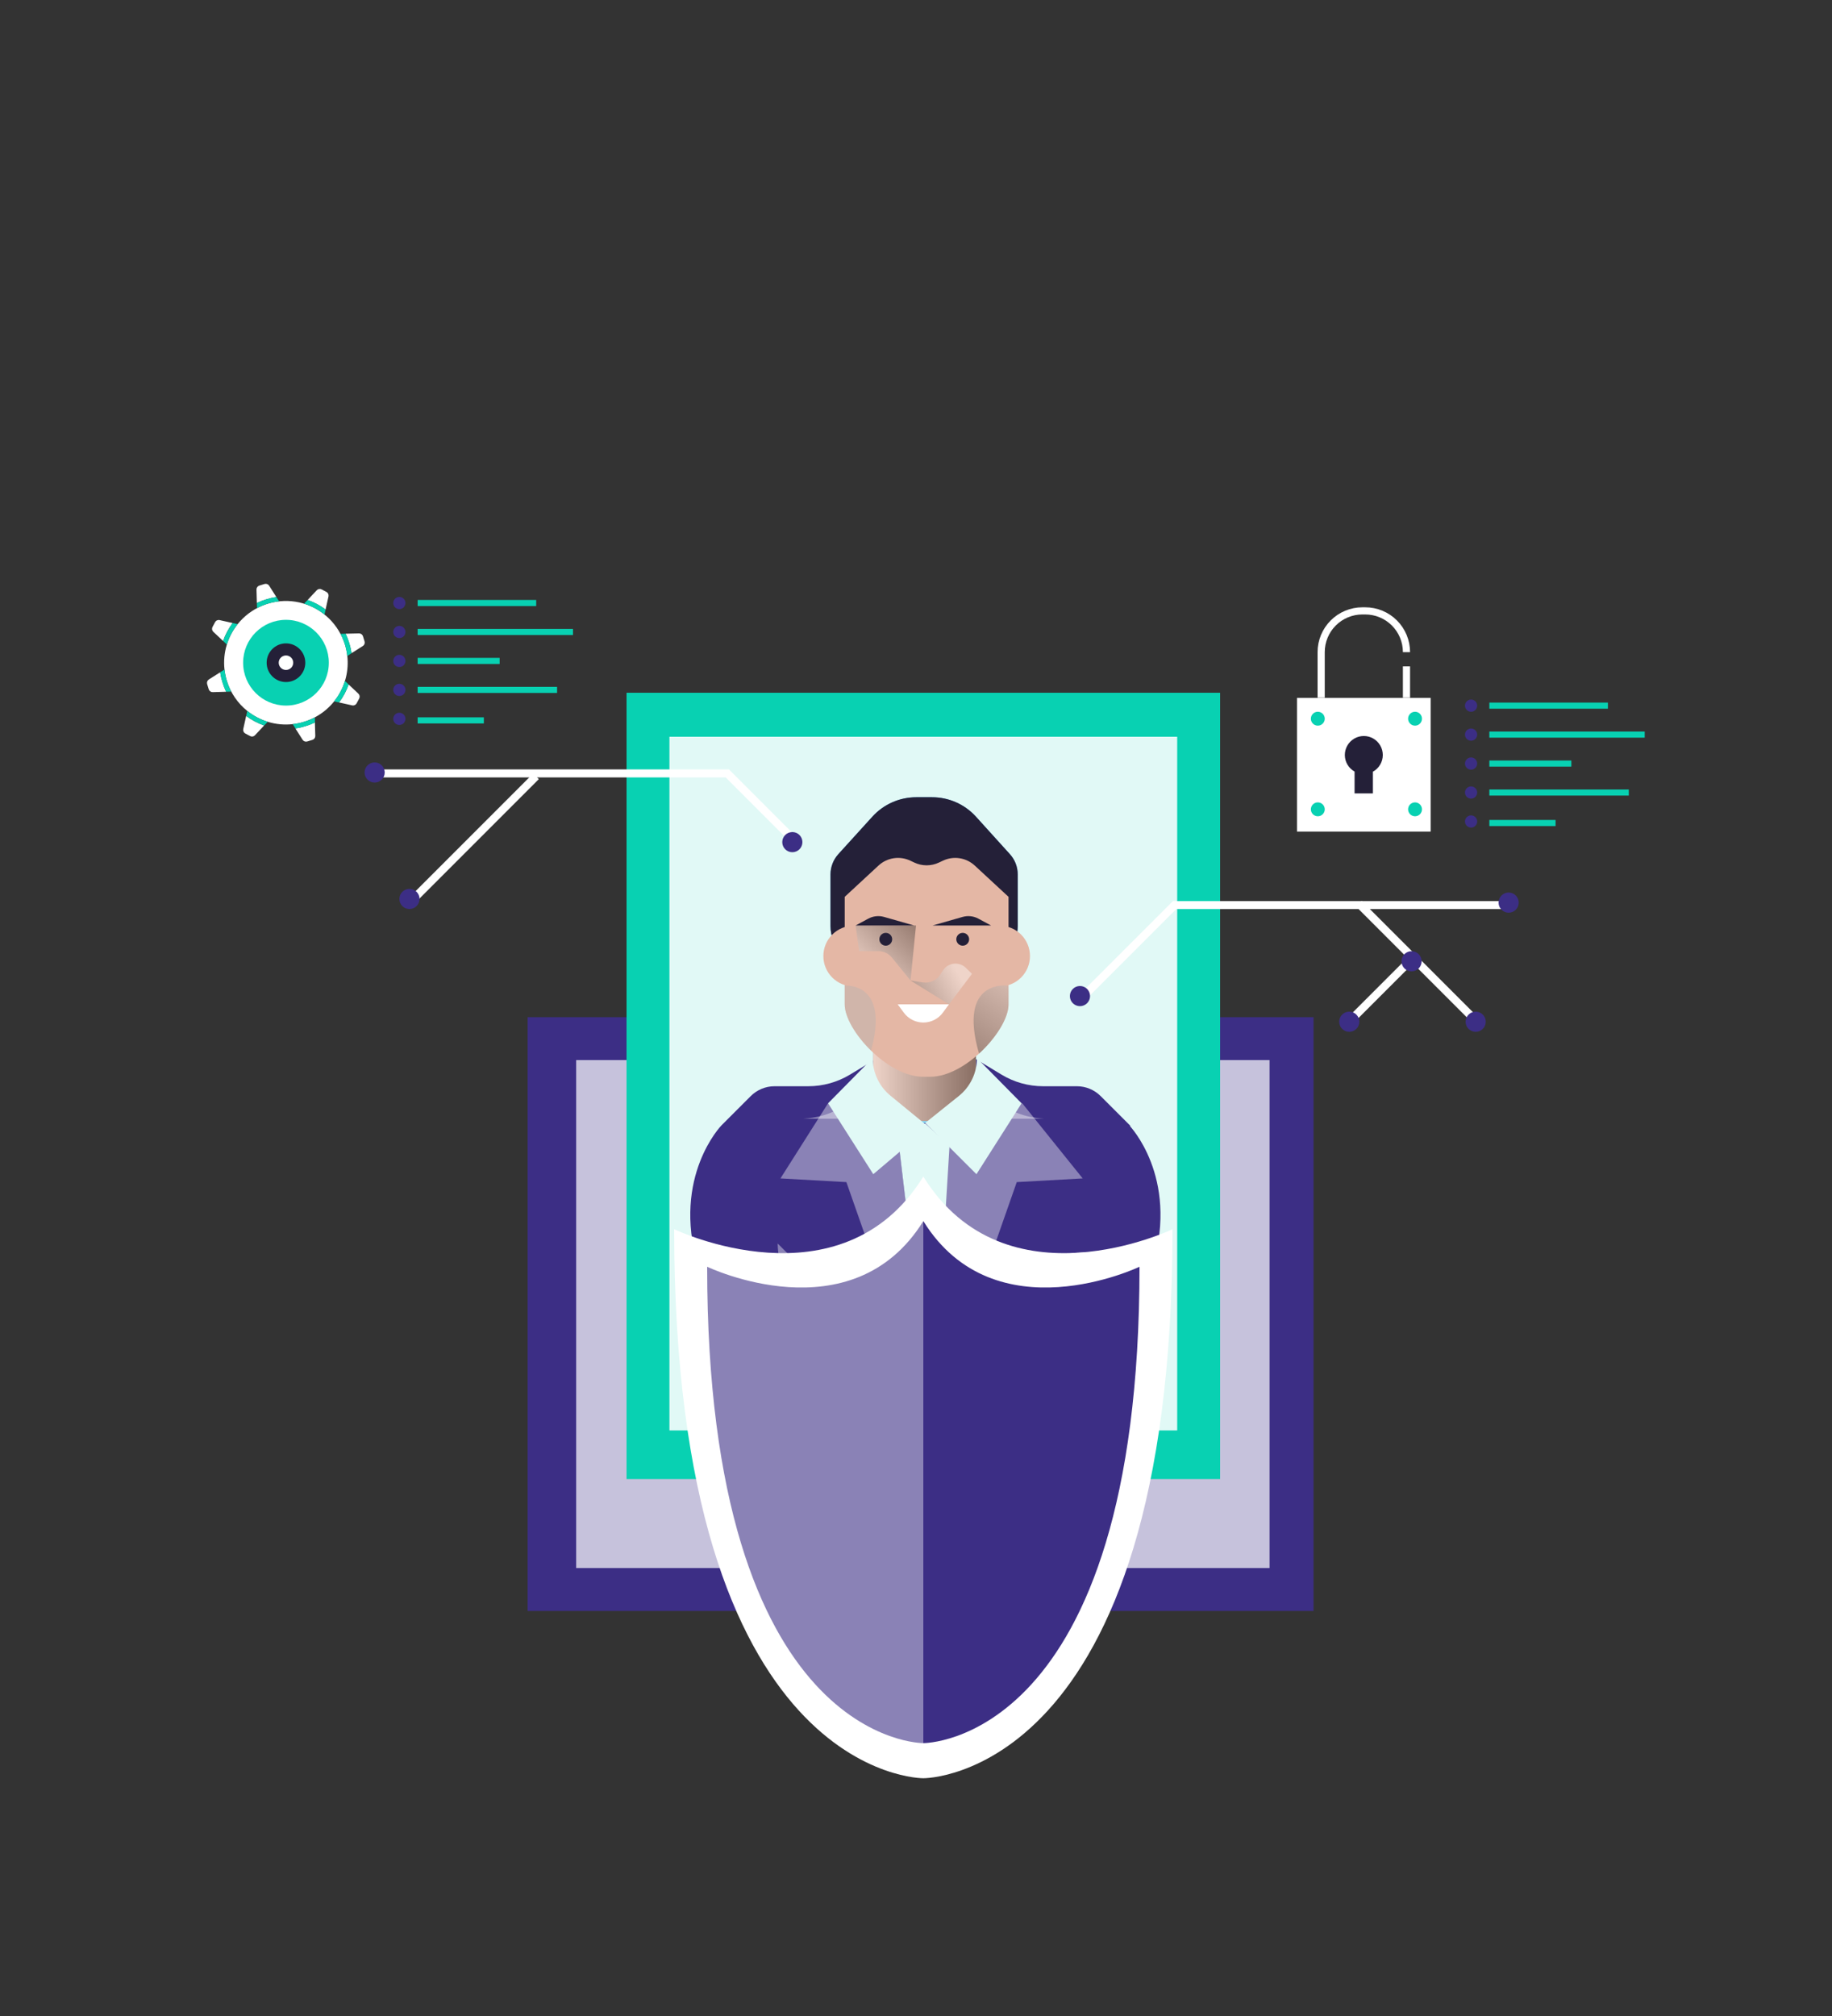 <svg width="1000" height="1100" viewBox="0 0 1000 1100" fill="none" xmlns="http://www.w3.org/2000/svg">
<rect x="0" y="0" width="1000" height="1100" fill="#333333" stroke="none"/>
<g class="solutions_3 1">
<g class="Group">
<g class="Layer 1">
<g class="element parlax-layer-1">
<path class="Vector" d="M717 878.999V554.999H288V878.999H717Z" fill="#3C2E85"/>
<path class="Vector_2" d="M693 855.579V578.409H314.5V855.579H693Z" fill="#C6C2DC"/>
</g>
<g class="element parlax-layer-2">
<g class="Group_2629">
<path class="Vector_3" d="M666 377.999H342V806.999H666V377.999Z" fill="#08D1B2"/>
<path class="Vector_4" d="M642.58 401.999H365.41V780.499H642.58V401.999Z" fill="#E1F9F6"/>
</g>
<g class="Group_2632">
<g class="Group_2630">
<path class="Vector_5" d="M433 457.999L397 421.999H205" stroke="white" stroke-width="4.36" stroke-miterlimit="10"/>
<path class="Vector_6" d="M292.58 423.579L225.08 491.079" stroke="white" stroke-width="4.36" stroke-miterlimit="10"/>
<path class="Vector_7" d="M204.5 426.999C207.538 426.999 210 424.537 210 421.499C210 418.461 207.538 415.999 204.5 415.999C201.462 415.999 199 418.461 199 421.499C199 424.537 201.462 426.999 204.5 426.999Z" fill="#3C2E85"/>
<path class="Vector_8" d="M223.5 495.999C226.538 495.999 229 493.537 229 490.499C229 487.461 226.538 484.999 223.5 484.999C220.462 484.999 218 487.461 218 490.499C218 493.537 220.462 495.999 223.5 495.999Z" fill="#3C2E85"/>
<path class="Vector_9" d="M432.5 464.999C435.538 464.999 438 462.537 438 459.499C438 456.461 435.538 453.999 432.5 453.999C429.462 453.999 427 456.461 427 459.499C427 462.537 429.462 464.999 432.5 464.999Z" fill="#3C2E85"/>
<path class="Vector_10" d="M591 543.999L641.14 493.859H823" stroke="white" stroke-width="4.36" stroke-miterlimit="10"/>
<path class="Vector_11" d="M741.73 493.079L807.32 558.679" stroke="white" stroke-width="4.36" stroke-miterlimit="10"/>
<path class="Vector_12" d="M770.44 523.479L735.96 557.959" stroke="white" stroke-width="4.36" stroke-miterlimit="10"/>
<path class="Vector_13" d="M589.5 548.999C592.538 548.999 595 546.537 595 543.499C595 540.461 592.538 537.999 589.5 537.999C586.462 537.999 584 540.461 584 543.499C584 546.537 586.462 548.999 589.5 548.999Z" fill="#3C2E85"/>
<path class="Vector_14" d="M770.5 529.999C773.538 529.999 776 527.537 776 524.499C776 521.461 773.538 518.999 770.5 518.999C767.462 518.999 765 521.461 765 524.499C765 527.537 767.462 529.999 770.5 529.999Z" fill="#3C2E85"/>
<path class="Vector_15" d="M736.5 562.999C739.538 562.999 742 560.537 742 557.499C742 554.461 739.538 551.999 736.5 551.999C733.462 551.999 731 554.461 731 557.499C731 560.537 733.462 562.999 736.5 562.999Z" fill="#3C2E85"/>
<path class="Vector_16" d="M805.5 562.999C808.538 562.999 811 560.537 811 557.499C811 554.461 808.538 551.999 805.5 551.999C802.462 551.999 800 554.461 800 557.499C800 560.537 802.462 562.999 805.5 562.999Z" fill="#3C2E85"/>
<path class="Vector_17" d="M823.5 497.999C826.538 497.999 829 495.537 829 492.499C829 489.461 826.538 486.999 823.5 486.999C820.462 486.999 818 489.461 818 492.499C818 495.537 820.462 497.999 823.5 497.999Z" fill="#3C2E85"/>
</g>
<g class="Group_2627">
<path class="Vector_18" d="M217.99 332.359C219.829 332.359 221.32 330.868 221.32 329.029C221.32 327.19 219.829 325.699 217.99 325.699C216.151 325.699 214.66 327.19 214.66 329.029C214.66 330.868 216.151 332.359 217.99 332.359Z" fill="#3C2E85"/>
<path class="Vector_19" d="M217.99 348.159C219.829 348.159 221.32 346.668 221.32 344.829C221.32 342.99 219.829 341.499 217.99 341.499C216.151 341.499 214.66 342.99 214.66 344.829C214.66 346.668 216.151 348.159 217.99 348.159Z" fill="#3C2E85"/>
<path class="Vector_20" d="M217.99 363.959C219.829 363.959 221.32 362.468 221.32 360.629C221.32 358.79 219.829 357.299 217.99 357.299C216.151 357.299 214.66 358.79 214.66 360.629C214.66 362.468 216.151 363.959 217.99 363.959Z" fill="#3C2E85"/>
<path class="Vector_21" d="M217.99 379.759C219.829 379.759 221.32 378.268 221.32 376.429C221.32 374.59 219.829 373.099 217.99 373.099C216.151 373.099 214.66 374.59 214.66 376.429C214.66 378.268 216.151 379.759 217.99 379.759Z" fill="#3C2E85"/>
<path class="Vector_22" d="M217.99 395.559C219.829 395.559 221.32 394.069 221.32 392.229C221.32 390.39 219.829 388.899 217.99 388.899C216.151 388.899 214.66 390.39 214.66 392.229C214.66 394.069 216.151 395.559 217.99 395.559Z" fill="#3C2E85"/>
<path class="Vector_23" d="M292.68 327.359H227.97V330.689H292.68V327.359Z" fill="#08D1B2"/>
<path class="Vector_24" d="M312.77 343.159H227.97V346.489H312.77V343.159Z" fill="#08D1B2"/>
<path class="Vector_25" d="M272.73 358.959H227.97V362.289H272.73V358.959Z" fill="#08D1B2"/>
<path class="Vector_26" d="M304.08 374.77H227.97V378.1H304.08V374.77Z" fill="#08D1B2"/>
<path class="Vector_27" d="M264.11 391.399H227.97V394.729H264.11V391.399Z" fill="#08D1B2"/>
<g class="Group_2624 svg-gear" >
<path class="Vector_28" d="M185.85 345.859C183.236 340.917 179.434 336.703 174.786 333.595C170.139 330.488 164.791 328.584 159.225 328.057C153.66 327.529 148.05 328.394 142.901 330.573C137.752 332.752 133.226 336.177 129.73 340.539C127.087 343.85 125.086 347.624 123.83 351.669C122.467 356.083 122.028 360.729 122.54 365.319C122.773 367.421 123.201 369.497 123.82 371.519C125.822 377.984 129.716 383.7 135 387.929C138.31 390.572 142.085 392.573 146.13 393.829C150.543 395.192 155.19 395.632 159.78 395.119C161.882 394.887 163.958 394.458 165.98 393.839C173.483 391.537 179.947 386.687 184.255 380.128C188.564 373.568 190.447 365.71 189.58 357.909C189.352 355.807 188.923 353.731 188.3 351.709C187.669 349.687 186.849 347.728 185.85 345.859Z" fill="white"/>
<path class="Vector_29" d="M156.1 384.989C169.018 384.989 179.49 374.517 179.49 361.599C179.49 348.681 169.018 338.209 156.1 338.209C143.182 338.209 132.71 348.681 132.71 361.599C132.71 374.517 143.182 384.989 156.1 384.989Z" fill="#08D1B2"/>
<path class="Vector_30" d="M156.1 372.149C161.927 372.149 166.65 367.425 166.65 361.599C166.65 355.772 161.927 351.049 156.1 351.049C150.273 351.049 145.55 355.772 145.55 361.599C145.55 367.425 150.273 372.149 156.1 372.149Z" fill="#242038"/>
<path class="Vector_31" d="M156.1 365.559C158.287 365.559 160.06 363.786 160.06 361.599C160.06 359.412 158.287 357.639 156.1 357.639C153.913 357.639 152.14 359.412 152.14 361.599C152.14 363.786 153.913 365.559 156.1 365.559Z" fill="white"/>
<path class="Vector_32" d="M150.84 325.749L146.92 319.579C146.659 319.168 146.269 318.854 145.812 318.686C145.355 318.518 144.855 318.505 144.39 318.649V318.649L141.56 319.519C141.098 319.663 140.695 319.953 140.414 320.347C140.132 320.741 139.987 321.215 140 321.699L140.22 329.009C141.895 328.208 143.63 327.539 145.41 327.009C147.184 326.446 149 326.025 150.84 325.749Z" fill="white"/>
<path class="Vector_33" d="M146.14 329.389C148.161 328.766 150.237 328.337 152.34 328.109L150.84 325.749C148.996 326.021 147.177 326.439 145.4 326.999C143.62 327.529 141.885 328.198 140.21 328.999L140.3 331.799C142.166 330.812 144.121 330.005 146.14 329.389V329.389Z" fill="#08D1B2"/>
<path class="Vector_34" d="M161.25 397.479L165.18 403.649C165.441 404.058 165.828 404.37 166.283 404.538C166.738 404.706 167.236 404.721 167.7 404.579V404.579L170.53 403.709C170.996 403.567 171.402 403.275 171.685 402.879C171.969 402.484 172.115 402.006 172.1 401.519L171.88 394.209C170.205 395.01 168.469 395.678 166.69 396.209C164.912 396.771 163.093 397.196 161.25 397.479Z" fill="white"/>
<path class="Vector_35" d="M166 393.839C163.978 394.458 161.902 394.886 159.8 395.119L161.3 397.479C163.142 397.209 164.961 396.797 166.74 396.249C168.519 395.719 170.255 395.05 171.93 394.249L171.85 391.459C169.979 392.434 168.02 393.231 166 393.839Z" fill="#08D1B2"/>
<path class="Vector_36" d="M188.65 345.779C189.451 347.454 190.12 349.189 190.65 350.969C191.203 352.747 191.614 354.566 191.88 356.409L198.05 352.479C198.456 352.224 198.768 351.844 198.939 351.397C199.11 350.95 199.132 350.459 199 349.999V349.999L198.13 347.169C197.99 346.704 197.7 346.298 197.306 346.014C196.912 345.731 196.435 345.584 195.95 345.599L188.65 345.779Z" fill="white"/>
<path class="Vector_37" d="M188.65 345.779L185.85 345.859C186.839 347.729 187.649 349.688 188.27 351.709C188.893 353.73 189.322 355.807 189.55 357.909L191.91 356.409C191.644 354.566 191.233 352.747 190.68 350.969C190.14 349.189 189.461 347.454 188.65 345.779V345.779Z" fill="#08D1B2"/>
<path class="Vector_38" d="M120.18 366.819L114 370.739C113.591 371.003 113.28 371.392 113.112 371.849C112.944 372.305 112.929 372.804 113.07 373.269V373.269L113.94 376.099C114.084 376.564 114.376 376.969 114.771 377.253C115.166 377.536 115.644 377.682 116.13 377.669L123.44 377.449C122.639 375.774 121.97 374.039 121.44 372.259C120.881 370.481 120.46 368.662 120.18 366.819Z" fill="white"/>
<path class="Vector_39" d="M123.82 371.519C123.201 369.497 122.773 367.421 122.54 365.319L120.18 366.819C120.45 368.661 120.862 370.48 121.41 372.259C121.94 374.039 122.609 375.774 123.41 377.449L126.2 377.359C125.223 375.493 124.426 373.537 123.82 371.519V371.519Z" fill="#08D1B2"/>
<path class="Vector_40" d="M185.08 383.289L192.23 384.879C192.704 384.986 193.201 384.933 193.642 384.728C194.083 384.524 194.444 384.18 194.67 383.749V383.749L196.06 381.139C196.284 380.708 196.362 380.216 196.283 379.736C196.203 379.257 195.971 378.816 195.62 378.479L190.29 373.479C189.064 376.996 187.307 380.304 185.08 383.289Z" fill="white"/>
<path class="Vector_41" d="M182.36 382.689L185.08 383.289C187.308 380.297 189.066 376.982 190.29 373.459L188.29 371.559C187.029 375.608 185.017 379.383 182.36 382.689Z" fill="#08D1B2"/>
<path class="Vector_42" d="M127 339.939L119.86 338.349C119.385 338.241 118.888 338.293 118.446 338.495C118.003 338.697 117.639 339.04 117.41 339.469V339.469L116 342.089C115.772 342.518 115.692 343.01 115.771 343.489C115.851 343.967 116.086 344.407 116.44 344.739L121.77 349.739C123 346.223 124.764 342.918 127 339.939V339.939Z" fill="white"/>
<path class="Vector_43" d="M129.73 340.539L127.01 339.939C124.783 342.927 123.029 346.239 121.81 349.759L123.81 351.669C125.072 347.623 127.08 343.848 129.73 340.539V340.539Z" fill="#08D1B2"/>
<path class="Vector_44" d="M177.72 332.579L179.31 325.429C179.415 324.955 179.363 324.461 179.161 324.02C178.958 323.58 178.617 323.217 178.19 322.989L175.57 321.599C175.14 321.374 174.649 321.295 174.171 321.375C173.693 321.454 173.254 321.687 172.92 322.039L167.92 327.369C171.432 328.597 174.737 330.354 177.72 332.579V332.579Z" fill="white"/>
<path class="Vector_45" d="M177.12 335.299L177.72 332.579C174.731 330.353 171.419 328.596 167.9 327.369L165.99 329.369C170.039 330.63 173.815 332.642 177.12 335.299V335.299Z" fill="#08D1B2"/>
<path class="Vector_46" d="M134.37 390.649L132.78 397.789C132.673 398.265 132.726 398.763 132.93 399.206C133.134 399.649 133.479 400.012 133.91 400.239V400.239L136.52 401.619C136.95 401.848 137.444 401.929 137.924 401.849C138.405 401.77 138.846 401.534 139.18 401.179L144.18 395.849C140.662 394.631 137.353 392.877 134.37 390.649Z" fill="white"/>
<path class="Vector_47" d="M135 387.929L134.4 390.649C137.389 392.878 140.705 394.632 144.23 395.849L146.13 393.849C142.083 392.586 138.309 390.579 135 387.929V387.929Z" fill="#08D1B2"/>
</g>
</g>
<g class="Group_2626">
<path class="Vector_48" d="M802.99 388.359C804.829 388.359 806.32 386.868 806.32 385.029C806.32 383.19 804.829 381.699 802.99 381.699C801.151 381.699 799.66 383.19 799.66 385.029C799.66 386.868 801.151 388.359 802.99 388.359Z" fill="#3C2E85"/>
<path class="Vector_49" d="M802.99 404.159C804.829 404.159 806.32 402.668 806.32 400.829C806.32 398.99 804.829 397.499 802.99 397.499C801.151 397.499 799.66 398.99 799.66 400.829C799.66 402.668 801.151 404.159 802.99 404.159Z" fill="#3C2E85"/>
<path class="Vector_50" d="M802.99 419.959C804.829 419.959 806.32 418.468 806.32 416.629C806.32 414.79 804.829 413.299 802.99 413.299C801.151 413.299 799.66 414.79 799.66 416.629C799.66 418.468 801.151 419.959 802.99 419.959Z" fill="#3C2E85"/>
<path class="Vector_51" d="M802.99 435.759C804.829 435.759 806.32 434.268 806.32 432.429C806.32 430.59 804.829 429.099 802.99 429.099C801.151 429.099 799.66 430.59 799.66 432.429C799.66 434.268 801.151 435.759 802.99 435.759Z" fill="#3C2E85"/>
<path class="Vector_52" d="M802.99 451.559C804.829 451.559 806.32 450.069 806.32 448.229C806.32 446.39 804.829 444.899 802.99 444.899C801.151 444.899 799.66 446.39 799.66 448.229C799.66 450.069 801.151 451.559 802.99 451.559Z" fill="#3C2E85"/>
<path class="Vector_53" d="M877.68 383.359H812.97V386.689H877.68V383.359Z" fill="#08D1B2"/>
<path class="Vector_54" d="M897.77 399.159H812.97V402.489H897.77V399.159Z" fill="#08D1B2"/>
<path class="Vector_55" d="M857.73 414.959H812.97V418.289H857.73V414.959Z" fill="#08D1B2"/>
<path class="Vector_56" d="M889.08 430.77H812.97V434.1H889.08V430.77Z" fill="#08D1B2"/>
<path class="Vector_57" d="M849.11 447.399H812.97V450.729H849.11V447.399Z" fill="#08D1B2"/>
<g class="Group_2625">
<path class="Vector_58" d="M780.93 380.779H707.96V453.749H780.93V380.779Z" fill="white"/>
<path class="Vector_59" d="M754.8 411.999C754.809 410.172 754.335 408.374 753.425 406.789C752.515 405.204 751.202 403.889 749.619 402.975C748.036 402.061 746.239 401.583 744.412 401.588C742.584 401.593 740.791 402.081 739.213 403.003C737.635 403.925 736.329 405.249 735.428 406.838C734.526 408.428 734.062 410.228 734.081 412.056C734.1 413.883 734.602 415.673 735.536 417.244C736.47 418.814 737.803 420.11 739.4 420.999V432.899H749.4V421.059C751.03 420.172 752.391 418.863 753.341 417.269C754.291 415.675 754.795 413.855 754.8 411.999V411.999Z" fill="#242038"/>
<path class="Vector_60" d="M719.33 445.389C721.423 445.389 723.12 443.692 723.12 441.599C723.12 439.505 721.423 437.809 719.33 437.809C717.237 437.809 715.54 439.505 715.54 441.599C715.54 443.692 717.237 445.389 719.33 445.389Z" fill="#08D1B2"/>
<path class="Vector_61" d="M719.33 395.939C721.423 395.939 723.12 394.243 723.12 392.149C723.12 390.056 721.423 388.359 719.33 388.359C717.237 388.359 715.54 390.056 715.54 392.149C715.54 394.243 717.237 395.939 719.33 395.939Z" fill="#08D1B2"/>
<path class="Vector_62" d="M772.4 445.389C774.493 445.389 776.19 443.692 776.19 441.599C776.19 439.505 774.493 437.809 772.4 437.809C770.307 437.809 768.61 439.505 768.61 441.599C768.61 443.692 770.307 445.389 772.4 445.389Z" fill="#08D1B2"/>
<path class="Vector_63" d="M772.4 395.939C774.493 395.939 776.19 394.243 776.19 392.149C776.19 390.056 774.493 388.359 772.4 388.359C770.307 388.359 768.61 390.056 768.61 392.149C768.61 394.243 770.307 395.939 772.4 395.939Z" fill="#08D1B2"/>
<path class="Vector_64" d="M721.16 380.669V355.829C721.16 349.859 723.532 344.134 727.753 339.912C731.974 335.691 737.7 333.319 743.67 333.319H745.22C751.19 333.319 756.916 335.691 761.137 339.912C765.358 344.134 767.73 349.859 767.73 355.829V355.829" stroke="white" stroke-width="3.91" stroke-miterlimit="10"/>
<path class="Vector_65" d="M767.73 363.589V380.669" stroke="white" stroke-width="3.91" stroke-miterlimit="10"/>
</g>
</g>
</g>
</g>
<g class="element parlax-layer-3">
<path class="Vector_66" d="M393.72 614.149C393.72 614.149 366.84 641.899 380.81 689.889C381.915 693.614 382.384 697.499 382.2 701.379L377.87 780.189H431V660.789L393.72 614.149Z" fill="#3C2E85"/>
<path class="Vector_67" d="M616.52 614.149C616.52 614.149 643.4 641.899 629.43 689.889C628.312 693.612 627.828 697.496 628 701.379L632.33 780.189H579.2V660.789L616.52 614.149Z" fill="#3C2E85"/>
<path class="Vector_68" d="M587.81 592.689H569.43C561.415 592.69 553.552 590.501 546.69 586.359L506 561.739H504.66L463.94 586.359C457.081 590.499 449.222 592.688 441.21 592.689H422.79C417.915 592.689 413.239 594.624 409.79 598.069L393.71 614.149V630.309C393.713 640.867 397.907 650.992 405.37 658.459V658.459C409.063 662.157 411.99 666.547 413.986 671.377C415.981 676.207 417.006 681.383 417 686.609V780.189H593.56V686.609C593.558 681.381 594.587 676.204 596.588 671.374C598.589 666.543 601.522 662.155 605.22 658.459V658.459C612.683 650.992 616.877 640.867 616.88 630.309V614.149L600.8 598.069C597.354 594.626 592.682 592.691 587.81 592.689Z" fill="#3C2E85"/>
<path class="Vector_69" d="M532.73 445.609C529.693 442.261 525.989 439.587 521.855 437.76C517.721 435.932 513.25 434.992 508.73 434.999H500.13C495.619 434.999 491.157 435.942 487.032 437.77C482.908 439.597 479.211 442.267 476.18 445.609L457.6 466.069C454.86 469.097 453.342 473.035 453.34 477.119V505.369C453.339 508.071 453.88 510.746 454.931 513.235C455.982 515.724 457.522 517.976 459.46 519.859L469.57 529.689H539.29L549.4 519.859C551.336 517.975 552.875 515.722 553.926 513.233C554.977 510.745 555.519 508.071 555.52 505.369V477.119C555.519 473.033 553.997 469.094 551.25 466.069L532.73 445.609Z" fill="#398FCD"/>
<path class="Vector_70" d="M532.73 445.609C529.693 442.261 525.989 439.587 521.855 437.76C517.721 435.932 513.25 434.992 508.73 434.999H500.13C495.619 434.999 491.157 435.942 487.032 437.77C482.908 439.597 479.211 442.267 476.18 445.609L457.6 466.069C454.86 469.097 453.342 473.035 453.34 477.119V505.369C453.339 508.071 453.88 510.746 454.931 513.235C455.982 515.724 457.522 517.976 459.46 519.859L469.57 529.689H539.29L549.4 519.859C551.336 517.975 552.875 515.722 553.926 513.233C554.977 510.745 555.519 508.071 555.52 505.369V477.119C555.519 473.033 553.997 469.094 551.25 466.069L532.73 445.609Z" fill="#242038"/>
<path class="Vector_71" d="M476.53 542.859H532.72V584.639C532.72 592.089 529.761 599.234 524.493 604.502C519.225 609.77 512.08 612.729 504.63 612.729V612.729C497.18 612.729 490.035 609.77 484.767 604.502C479.499 599.234 476.54 592.089 476.54 584.639V542.859H476.53Z" fill="#82D9F8"/>
<path class="Vector_72" d="M476.53 541.799H532.72V590.219C532.72 595.908 530.46 601.364 526.437 605.386C522.415 609.409 516.959 611.669 511.27 611.669H498C492.311 611.669 486.855 609.409 482.833 605.386C478.81 601.364 476.55 595.908 476.55 590.219V541.799H476.53Z" fill="#E4B7A5"/>
<path class="Vector_73" style="mix-blend-mode:multiply" opacity="0.4" d="M476.53 541.799H532.72V590.219C532.72 595.908 530.46 601.364 526.437 605.386C522.415 609.409 516.959 611.669 511.27 611.669H498C492.311 611.669 486.855 609.409 482.833 605.386C478.81 601.364 476.55 595.908 476.55 590.219V541.799H476.53Z" fill="url(#paint0_linear)"/>
<path class="Vector_74" d="M514.67 469.629L512.54 470.629C510.434 471.631 508.132 472.151 505.8 472.151C503.468 472.151 501.165 471.631 499.06 470.629L496.93 469.629C494.097 468.28 490.925 467.812 487.823 468.284C484.722 468.757 481.833 470.148 479.53 472.279L461.09 489.349V548.059C461.09 561.829 484.36 587.519 503.86 587.519H507.75C527.27 587.519 550.51 561.819 550.51 548.059V489.349L532.07 472.279C529.767 470.148 526.878 468.757 523.777 468.284C520.675 467.812 517.503 468.28 514.67 469.629V469.629Z" fill="#E4B7A5"/>
<path class="Vector_75" d="M466 505.089H467V538.229H466C461.605 538.229 457.391 536.483 454.283 533.376C451.176 530.268 449.43 526.054 449.43 521.659V521.659C449.43 517.264 451.176 513.05 454.283 509.942C457.391 506.835 461.605 505.089 466 505.089V505.089Z" fill="#E4B7A5"/>
<path class="Vector_76" d="M545.65 538.229H544.65V505.089H545.65C550.045 505.089 554.259 506.835 557.367 509.943C560.474 513.05 562.22 517.265 562.22 521.659V521.659C562.22 526.054 560.474 530.269 557.367 533.376C554.259 536.484 550.045 538.229 545.65 538.229V538.229Z" fill="#E4B7A5"/>
<g class="Group_2">
<path class="Intersect" style="mix-blend-mode:multiply" opacity="0.4" d="M475.494 573.279C484.504 540.166 466.973 537.655 461.09 537.706V548.06C461.09 555.037 467.064 565.074 475.494 573.279Z" fill="url(#paint1_linear)"/>
<g class="Intersect_2" style="mix-blend-mode:multiply" opacity="0.4">
<path d="M550.51 538.314L550.2 537.82C550.2 537.82 522.503 533.699 534.415 574.879C543.728 566.41 550.51 555.493 550.51 548.06V538.314Z" fill="url(#paint2_linear)"/>
</g>
</g>
<g class="Vector_77" style="mix-blend-mode:multiply" opacity="0.4">
<path d="M467 504.999H500L497 534.999L486.78 522.419C485.912 521.352 484.817 520.491 483.575 519.9C482.334 519.308 480.976 519.001 479.6 518.999H469L467 504.999Z" fill="url(#paint3_linear)"/>
</g>
<path class="Vector_78" d="M525.5 515.999C527.433 515.999 529 514.432 529 512.499C529 510.566 527.433 508.999 525.5 508.999C523.567 508.999 522 510.566 522 512.499C522 514.432 523.567 515.999 525.5 515.999Z" fill="#242038"/>
<path class="Vector_79" d="M483.5 515.999C485.433 515.999 487 514.432 487 512.499C487 510.566 485.433 508.999 483.5 508.999C481.567 508.999 480 510.566 480 512.499C480 514.432 481.567 515.999 483.5 515.999Z" fill="#242038"/>
<path class="Vector_80" d="M490 547.999H518L514.65 552.549C513.42 554.217 511.816 555.574 509.966 556.508C508.116 557.443 506.073 557.93 504 557.93C501.927 557.93 499.884 557.443 498.034 556.508C496.184 555.574 494.58 554.217 493.35 552.549L490 547.999Z" fill="white"/>
<path class="Vector_81" style="mix-blend-mode:multiply" opacity="0.4" d="M424.51 678.509L434.8 688.809C437.004 691.024 439.623 692.782 442.508 693.983C445.392 695.184 448.485 695.805 451.61 695.809H488.22C489.905 695.81 491.573 695.478 493.13 694.833C494.686 694.188 496.1 693.242 497.29 692.049V692.049C499.696 689.644 502.958 688.293 506.36 688.293C509.762 688.293 513.024 689.644 515.43 692.049V692.049C516.621 693.241 518.034 694.186 519.591 694.831C521.147 695.477 522.815 695.809 524.5 695.809H552.12C561.148 695.81 569.949 692.984 577.29 687.729C581.499 684.736 586.546 683.151 591.71 683.199H594.28V719.579L579.28 734.579C574.305 739.55 567.592 742.394 560.56 742.509L531.97 742.969C526.939 743.045 522.14 745.097 518.609 748.682C515.078 752.267 513.099 757.097 513.1 762.129V780.229C513.1 780.229 424.51 725.149 424.51 678.509Z" fill="url(#paint4_linear)"/>
<path class="Vector_82" style="mix-blend-mode:multiply" opacity="0.4" d="M438.5 610.419H481.41L469.07 591.079C469.07 591.079 465.55 608.549 438.5 610.419Z" fill="url(#paint5_linear)"/>
<path class="Vector_83" style="mix-blend-mode:multiply" opacity="0.4" d="M569.91 610.419H527L539.34 591.079C539.34 591.079 542.86 608.549 569.91 610.419Z" fill="url(#paint6_linear)"/>
<path class="Vector_84" style="mix-blend-mode:multiply" opacity="0.4" d="M452 601.999L426 642.999L462 644.999L509 778.999L489.03 610.259L452 601.999Z" fill="url(#paint7_linear)"/>
<path class="Vector_85" style="mix-blend-mode:multiply" opacity="0.4" d="M558 601.999L591 642.999L555 644.999L508 778.999L519 610.259L558 601.999Z" fill="url(#paint8_linear)"/>
<path class="Vector_86" d="M476.36 577.319C476.352 581.286 477.236 585.205 478.946 588.784C480.656 592.364 483.149 595.513 486.24 597.999L507 614.999L476.68 640.679L452 601.999L476.36 577.319Z" fill="#E1F9F6"/>
<path class="Vector_87" d="M533.27 577.319C533.278 581.286 532.394 585.205 530.684 588.784C528.974 592.364 526.481 595.513 523.39 597.999L505 612.729L533 640.679L557.63 601.999L533.27 577.319Z" fill="#E1F9F6"/>
<path class="Vector_88" d="M505 612.999L490.9 626.589L508.93 779.009L518.31 625.089L505 612.999Z" fill="#E1F9F6"/>
<path class="Vector_89" d="M467 504.999H499L482.57 500.309C479.639 499.479 476.498 499.838 473.83 501.309L467 504.999Z" fill="#242038"/>
<path class="Vector_90" d="M541 504.999H509L525.43 500.309C528.361 499.479 531.502 499.838 534.17 501.309L541 504.999Z" fill="#242038"/>
<path class="Vector_91" style="mix-blend-mode:multiply" opacity="0.4" d="M503.82 536.049L497 534.999L518 547.999L530.56 531.369L527.25 528.119C526.378 527.265 525.325 526.617 524.169 526.223C523.013 525.829 521.784 525.699 520.571 525.843C519.358 525.987 518.193 526.401 517.162 527.054C516.13 527.708 515.258 528.584 514.61 529.619L513.32 531.699C512.333 533.271 510.908 534.521 509.22 535.294C507.532 536.067 505.655 536.329 503.82 536.049Z" fill="url(#paint9_linear)"/>
<path class="Vector_92" d="M504 641.999V970.269C504 970.269 368 971.519 368 670.709C368 670.709 459.07 714.389 504 641.999Z" fill="white"/>
<path class="Vector_93" d="M504 641.999V970.269C504 970.269 640 971.519 640 670.709C640.05 670.709 548.93 714.389 504 641.999Z" fill="white"/>
<g class="Group_3 svg-shield" style="mix-blend-mode:multiply">
<g class="Vector_94" style="mix-blend-mode:multiply">
<path d="M504 666.27V951.109C504 951.109 386 952.19 386 691.18C386 691.18 465 729.09 504 666.27Z" fill="#8A82B6"/>
</g>
<g class="Vector_95" style="mix-blend-mode:multiply">
<path d="M504 666.27V951.109C504 951.109 622 952.19 622 691.18C622.05 691.18 543 729.09 504 666.27Z" fill="#3C2E85"/>
</g>
</g>
</g>
</g>
</g>
</g>
<defs>
<linearGradient id="paint0_linear" x1="476.53" y1="576.739" x2="532.72" y2="576.739" gradientUnits="userSpaceOnUse">
<stop stop-color="white"/>
<stop offset="1"/>
</linearGradient>
<linearGradient id="paint1_linear" x1="21619.6" y1="25650.2" x2="15769.5" y2="29947.9" gradientUnits="userSpaceOnUse">
<stop stop-color="white"/>
<stop offset="1"/>
</linearGradient>
<linearGradient id="paint2_linear" x1="567.912" y1="519.794" x2="519.07" y2="592.948" gradientUnits="userSpaceOnUse">
<stop stop-color="white"/>
<stop offset="1"/>
</linearGradient>
<linearGradient id="paint3_linear" x1="472.292" y1="534.999" x2="504.593" y2="500.698" gradientUnits="userSpaceOnUse">
<stop stop-color="white"/>
<stop offset="1"/>
</linearGradient>
<linearGradient id="paint4_linear" x1="72493.6" y1="64696" x2="101315" y2="64696" gradientUnits="userSpaceOnUse">
<stop stop-color="white"/>
<stop offset="1"/>
</linearGradient>
<linearGradient id="paint5_linear" x1="19254.5" y1="10275.6" x2="21095.8" y2="10275.6" gradientUnits="userSpaceOnUse">
<stop stop-color="white"/>
<stop offset="1"/>
</linearGradient>
<linearGradient id="paint6_linear" x1="-140102" y1="10275.6" x2="-141944" y2="10275.6" gradientUnits="userSpaceOnUse">
<stop stop-color="white"/>
<stop offset="1"/>
</linearGradient>
<linearGradient id="paint7_linear" x1="35784" y1="105120" x2="42673" y2="105120" gradientUnits="userSpaceOnUse">
<stop stop-color="white"/>
<stop offset="1"/>
</linearGradient>
<linearGradient id="paint8_linear" x1="-89297" y1="105120" x2="-96186" y2="105120" gradientUnits="userSpaceOnUse">
<stop stop-color="white"/>
<stop offset="1"/>
</linearGradient>
<linearGradient id="paint9_linear" x1="545.44" y1="520.159" x2="437.32" y2="580.969" gradientUnits="userSpaceOnUse">
<stop offset="0.2" stop-color="white"/>
<stop offset="0.59"/>
</linearGradient>
</defs>
</svg>
